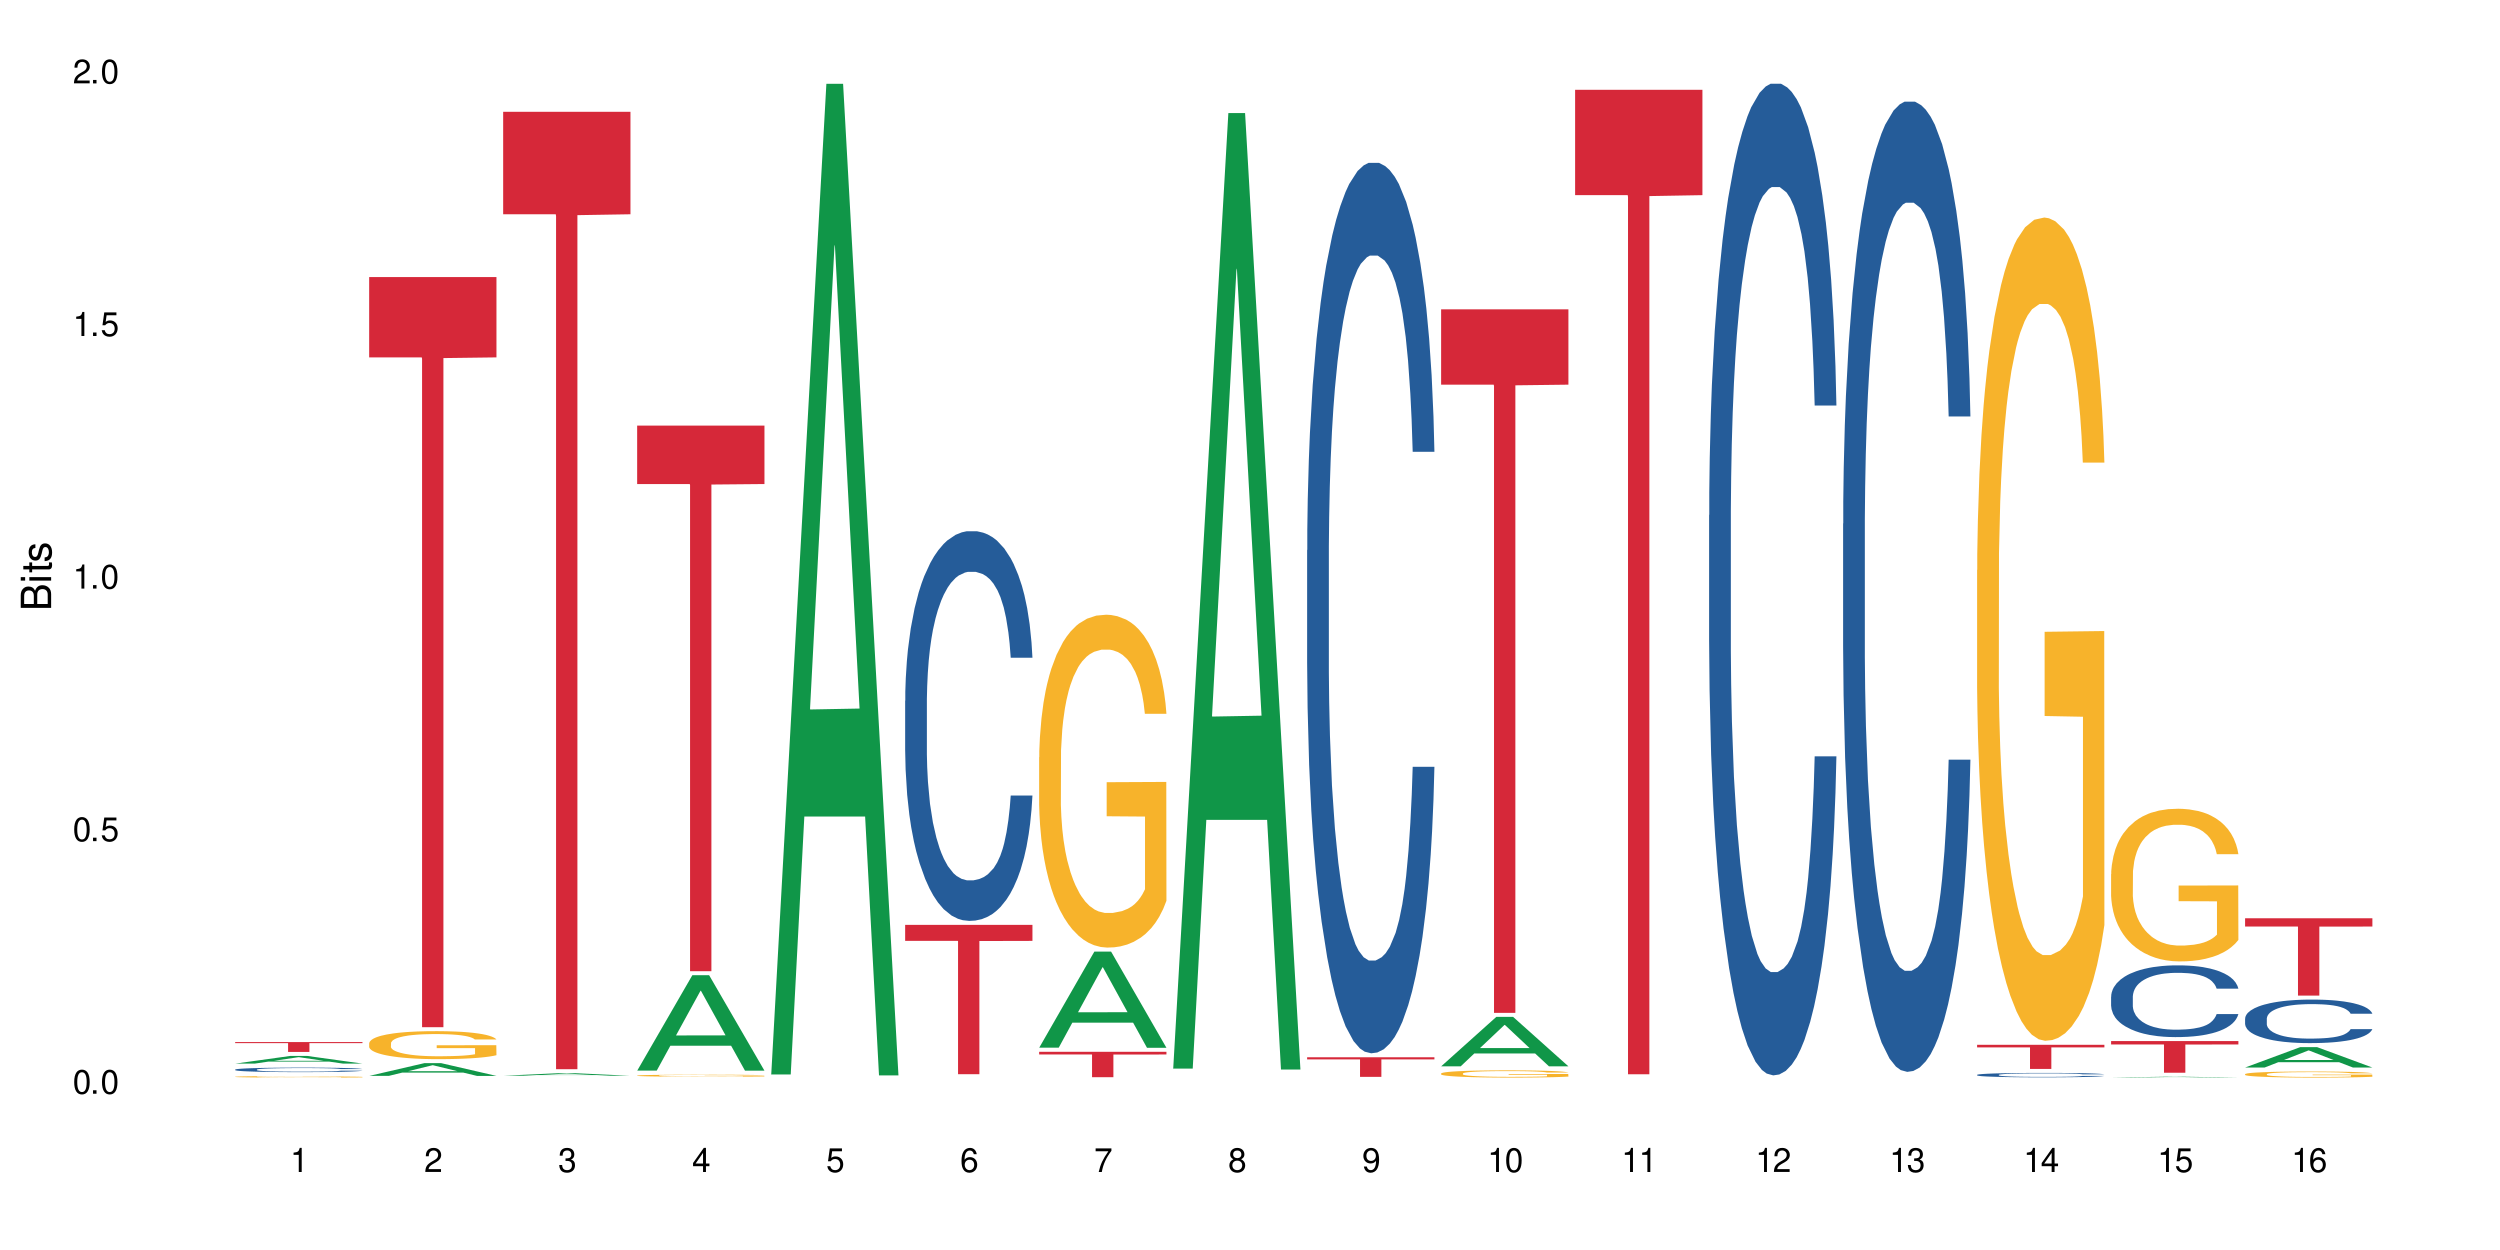 <?xml version="1.0" encoding="UTF-8"?>
<svg xmlns="http://www.w3.org/2000/svg" xmlns:xlink="http://www.w3.org/1999/xlink" width="720" height="360" viewBox="0 0 720 360">
<defs>
<g>
<g id="glyph-0-0">
</g>
<g id="glyph-0-1">
<path d="M 2.641 -6.938 C 2 -6.938 1.422 -6.656 1.078 -6.172 C 0.641 -5.562 0.406 -4.641 0.406 -3.359 C 0.406 -1.016 1.188 0.219 2.641 0.219 C 4.078 0.219 4.859 -1.016 4.859 -3.297 C 4.859 -4.641 4.656 -5.547 4.203 -6.172 C 3.844 -6.656 3.281 -6.938 2.641 -6.938 Z M 2.641 -6.188 C 3.547 -6.188 4 -5.25 4 -3.375 C 4 -1.406 3.562 -0.484 2.625 -0.484 C 1.734 -0.484 1.281 -1.438 1.281 -3.344 C 1.281 -5.25 1.734 -6.188 2.641 -6.188 Z M 2.641 -6.188 "/>
</g>
<g id="glyph-0-2">
<path d="M 1.828 -1 L 0.828 -1 L 0.828 0 L 1.828 0 Z M 1.828 -1 "/>
</g>
<g id="glyph-0-3">
<path d="M 4.562 -6.797 L 1.062 -6.797 L 0.547 -3.094 L 1.328 -3.094 C 1.719 -3.562 2.047 -3.734 2.578 -3.734 C 3.484 -3.734 4.062 -3.109 4.062 -2.094 C 4.062 -1.125 3.484 -0.531 2.578 -0.531 C 1.828 -0.531 1.375 -0.906 1.188 -1.672 L 0.328 -1.672 C 0.453 -1.109 0.547 -0.844 0.75 -0.594 C 1.125 -0.078 1.828 0.219 2.594 0.219 C 3.969 0.219 4.922 -0.781 4.922 -2.219 C 4.922 -3.562 4.031 -4.484 2.719 -4.484 C 2.25 -4.484 1.859 -4.359 1.469 -4.062 L 1.734 -5.969 L 4.562 -5.969 Z M 4.562 -6.797 "/>
</g>
<g id="glyph-0-4">
<path d="M 2.484 -4.938 L 2.484 0 L 3.328 0 L 3.328 -6.938 L 2.766 -6.938 C 2.469 -5.875 2.281 -5.734 0.984 -5.562 L 0.984 -4.938 Z M 2.484 -4.938 "/>
</g>
<g id="glyph-0-5">
<path d="M 4.859 -0.828 L 1.281 -0.828 C 1.359 -1.406 1.672 -1.781 2.5 -2.281 L 3.469 -2.828 C 4.406 -3.344 4.906 -4.062 4.906 -4.906 C 4.906 -5.484 4.672 -6.031 4.266 -6.406 C 3.859 -6.766 3.375 -6.938 2.719 -6.938 C 1.859 -6.938 1.219 -6.625 0.844 -6.031 C 0.609 -5.672 0.5 -5.234 0.484 -4.531 L 1.328 -4.531 C 1.359 -5.016 1.406 -5.281 1.531 -5.516 C 1.75 -5.938 2.188 -6.203 2.703 -6.203 C 3.469 -6.203 4.031 -5.641 4.031 -4.891 C 4.031 -4.344 3.719 -3.859 3.125 -3.516 L 2.234 -3 C 0.812 -2.172 0.406 -1.531 0.328 -0.016 L 4.859 -0.016 Z M 4.859 -0.828 "/>
</g>
<g id="glyph-0-6">
<path d="M 2.125 -3.188 L 2.578 -3.188 C 3.5 -3.188 3.984 -2.766 3.984 -1.922 C 3.984 -1.062 3.469 -0.531 2.594 -0.531 C 1.656 -0.531 1.203 -1 1.156 -2.016 L 0.312 -2.016 C 0.344 -1.453 0.438 -1.094 0.609 -0.781 C 0.953 -0.109 1.625 0.219 2.547 0.219 C 3.953 0.219 4.859 -0.625 4.859 -1.938 C 4.859 -2.828 4.516 -3.297 3.703 -3.594 C 4.344 -3.844 4.656 -4.328 4.656 -5.031 C 4.656 -6.219 3.875 -6.938 2.578 -6.938 C 1.203 -6.938 0.484 -6.172 0.453 -4.703 L 1.297 -4.703 C 1.312 -5.125 1.344 -5.359 1.453 -5.578 C 1.641 -5.969 2.062 -6.203 2.594 -6.203 C 3.344 -6.203 3.797 -5.75 3.797 -5 C 3.797 -4.516 3.609 -4.219 3.25 -4.047 C 3.016 -3.953 2.703 -3.922 2.125 -3.906 Z M 2.125 -3.188 "/>
</g>
<g id="glyph-0-7">
<path d="M 3.141 -1.672 L 3.141 0 L 3.984 0 L 3.984 -1.672 L 4.984 -1.672 L 4.984 -2.438 L 3.984 -2.438 L 3.984 -6.938 L 3.359 -6.938 L 0.266 -2.578 L 0.266 -1.672 Z M 3.141 -2.438 L 1 -2.438 L 3.141 -5.5 Z M 3.141 -2.438 "/>
</g>
<g id="glyph-0-8">
<path d="M 4.781 -5.125 C 4.609 -6.266 3.891 -6.938 2.844 -6.938 C 2.094 -6.938 1.422 -6.578 1.031 -5.953 C 0.594 -5.266 0.406 -4.422 0.406 -3.172 C 0.406 -2 0.578 -1.25 0.984 -0.641 C 1.359 -0.078 1.953 0.219 2.703 0.219 C 3.984 0.219 4.922 -0.75 4.922 -2.094 C 4.922 -3.375 4.062 -4.281 2.844 -4.281 C 2.172 -4.281 1.641 -4.031 1.281 -3.516 C 1.281 -5.234 1.828 -6.188 2.797 -6.188 C 3.391 -6.188 3.797 -5.797 3.938 -5.125 Z M 2.734 -3.531 C 3.547 -3.531 4.062 -2.953 4.062 -2.031 C 4.062 -1.156 3.484 -0.531 2.703 -0.531 C 1.922 -0.531 1.328 -1.188 1.328 -2.078 C 1.328 -2.938 1.906 -3.531 2.734 -3.531 Z M 2.734 -3.531 "/>
</g>
<g id="glyph-0-9">
<path d="M 4.984 -6.797 L 0.438 -6.797 L 0.438 -5.969 L 4.109 -5.969 C 2.5 -3.656 1.828 -2.234 1.328 0 L 2.219 0 C 2.594 -2.172 3.453 -4.047 4.984 -6.094 Z M 4.984 -6.797 "/>
</g>
<g id="glyph-0-10">
<path d="M 3.75 -3.656 C 4.469 -4.094 4.688 -4.438 4.688 -5.078 C 4.688 -6.172 3.844 -6.938 2.641 -6.938 C 1.438 -6.938 0.594 -6.172 0.594 -5.094 C 0.594 -4.438 0.812 -4.094 1.516 -3.656 C 0.734 -3.266 0.359 -2.703 0.359 -1.922 C 0.359 -0.656 1.281 0.219 2.641 0.219 C 3.984 0.219 4.922 -0.656 4.922 -1.922 C 4.922 -2.703 4.531 -3.266 3.75 -3.656 Z M 2.641 -6.188 C 3.359 -6.188 3.812 -5.75 3.812 -5.062 C 3.812 -4.406 3.344 -3.984 2.641 -3.984 C 1.922 -3.984 1.453 -4.406 1.453 -5.078 C 1.453 -5.75 1.922 -6.188 2.641 -6.188 Z M 2.641 -3.266 C 3.484 -3.266 4.062 -2.719 4.062 -1.906 C 4.062 -1.078 3.484 -0.531 2.625 -0.531 C 1.797 -0.531 1.219 -1.094 1.219 -1.906 C 1.219 -2.719 1.781 -3.266 2.641 -3.266 Z M 2.641 -3.266 "/>
</g>
<g id="glyph-0-11">
<path d="M 0.516 -1.578 C 0.672 -0.453 1.406 0.219 2.438 0.219 C 3.188 0.219 3.859 -0.141 4.266 -0.766 C 4.688 -1.453 4.891 -2.297 4.891 -3.547 C 4.891 -4.719 4.703 -5.453 4.312 -6.078 C 3.938 -6.641 3.344 -6.938 2.594 -6.938 C 1.297 -6.938 0.359 -5.969 0.359 -4.625 C 0.359 -3.344 1.234 -2.453 2.453 -2.453 C 3.094 -2.453 3.578 -2.672 4.016 -3.203 C 4 -1.484 3.469 -0.531 2.5 -0.531 C 1.906 -0.531 1.484 -0.906 1.359 -1.578 Z M 2.578 -6.203 C 3.375 -6.203 3.969 -5.531 3.969 -4.641 C 3.969 -3.797 3.391 -3.188 2.547 -3.188 C 1.734 -3.188 1.234 -3.766 1.234 -4.688 C 1.234 -5.562 1.797 -6.203 2.578 -6.203 Z M 2.578 -6.203 "/>
</g>
<g id="glyph-1-0">
</g>
<g id="glyph-1-1">
<path d="M 0 -0.953 L 0 -4.891 C 0 -5.719 -0.234 -6.344 -0.734 -6.797 C -1.188 -7.234 -1.812 -7.469 -2.5 -7.469 C -3.547 -7.469 -4.188 -7 -4.625 -5.875 C -4.984 -6.688 -5.625 -7.094 -6.531 -7.094 C -7.172 -7.094 -7.734 -6.859 -8.141 -6.391 C -8.562 -5.922 -8.75 -5.344 -8.75 -4.5 L -8.75 -0.953 Z M -4.984 -2.062 L -7.766 -2.062 L -7.766 -4.219 C -7.766 -4.844 -7.688 -5.203 -7.453 -5.5 C -7.219 -5.812 -6.859 -5.969 -6.375 -5.969 C -5.891 -5.969 -5.531 -5.812 -5.297 -5.5 C -5.062 -5.203 -4.984 -4.844 -4.984 -4.219 Z M -0.984 -2.062 L -4 -2.062 L -4 -4.781 C -4 -5.766 -3.438 -6.359 -2.484 -6.359 C -1.547 -6.359 -0.984 -5.766 -0.984 -4.781 Z M -0.984 -2.062 "/>
</g>
<g id="glyph-1-2">
<path d="M -6.281 -1.797 L -6.281 -0.797 L 0 -0.797 L 0 -1.797 Z M -8.75 -1.797 L -8.75 -0.797 L -7.484 -0.797 L -7.484 -1.797 Z M -8.75 -1.797 "/>
</g>
<g id="glyph-1-3">
<path d="M -6.281 -3.047 L -6.281 -2.016 L -8.016 -2.016 L -8.016 -1.016 L -6.281 -1.016 L -6.281 -0.172 L -5.469 -0.172 L -5.469 -1.016 L -0.719 -1.016 C -0.078 -1.016 0.281 -1.453 0.281 -2.234 C 0.281 -2.5 0.25 -2.719 0.188 -3.047 L -0.641 -3.047 C -0.609 -2.906 -0.594 -2.766 -0.594 -2.562 C -0.594 -2.141 -0.719 -2.016 -1.156 -2.016 L -5.469 -2.016 L -5.469 -3.047 Z M -6.281 -3.047 "/>
</g>
<g id="glyph-1-4">
<path d="M -4.531 -5.25 C -5.766 -5.25 -6.469 -4.422 -6.469 -2.969 C -6.469 -1.516 -5.719 -0.562 -4.547 -0.562 C -3.562 -0.562 -3.094 -1.062 -2.734 -2.562 L -2.516 -3.484 C -2.344 -4.188 -2.094 -4.469 -1.641 -4.469 C -1.047 -4.469 -0.641 -3.875 -0.641 -3 C -0.641 -2.453 -0.797 -2 -1.062 -1.75 C -1.25 -1.594 -1.422 -1.531 -1.875 -1.469 L -1.875 -0.406 C -0.422 -0.453 0.281 -1.266 0.281 -2.922 C 0.281 -4.5 -0.5 -5.516 -1.719 -5.516 C -2.656 -5.516 -3.172 -4.984 -3.469 -3.734 L -3.703 -2.766 C -3.891 -1.953 -4.156 -1.609 -4.594 -1.609 C -5.188 -1.609 -5.547 -2.125 -5.547 -2.938 C -5.547 -3.75 -5.203 -4.172 -4.531 -4.203 Z M -4.531 -5.25 "/>
</g>
</g>
</defs>
<rect x="-72" y="-36" width="864" height="432" fill="rgb(100%, 100%, 100%)" fill-opacity="1"/>
<path fill-rule="nonzero" fill="rgb(6.275%, 58.824%, 28.235%)" fill-opacity="1" d="M 67.73 306.32 L 67.77 306.316 L 83.633 304.105 L 88.449 304.105 L 104.391 306.32 L 98.789 306.32 L 94.797 305.742 L 77.289 305.742 L 73.371 306.32 L 67.73 306.32 L 78.973 305.504 L 93.191 305.504 L 86.102 304.469 L 86.023 304.465 L 85.945 304.473 L 78.934 305.504 L 78.973 305.504 Z M 67.73 306.32 "/>
<path fill-rule="nonzero" fill="rgb(14.51%, 36.078%, 60%)" fill-opacity="1" d="M 67.73 308.039 L 67.777 308.035 L 67.777 308.008 L 67.91 307.961 L 68.223 307.906 L 68.535 307.867 L 69.34 307.797 L 70.457 307.727 L 71.621 307.676 L 72.469 307.645 L 73.23 307.621 L 74.973 307.578 L 76.09 307.555 L 77.297 307.535 L 78.773 307.516 L 79.848 307.504 L 82.262 307.484 L 84.051 307.477 L 85.434 307.473 L 88.43 307.473 L 90.219 307.477 L 91.516 307.48 L 92.945 307.492 L 94.152 307.504 L 96.254 307.527 L 98.133 307.562 L 98.98 307.582 L 100.324 307.617 L 101.352 307.652 L 102.066 307.684 L 102.871 307.727 L 103.586 307.781 L 104.125 307.844 L 104.391 307.895 L 98.133 307.895 L 97.82 307.848 L 97.461 307.809 L 96.793 307.762 L 96.121 307.727 L 95.184 307.691 L 94.332 307.668 L 93.172 307.645 L 92.141 307.633 L 91.07 307.621 L 90.039 307.613 L 88.074 307.605 L 85.793 307.605 L 84.945 307.609 L 83.199 307.617 L 82.262 307.629 L 80.918 307.645 L 79.98 307.66 L 78.863 307.684 L 78.102 307.703 L 77.164 307.734 L 76.492 307.762 L 75.734 307.801 L 75.285 307.832 L 74.883 307.863 L 74.527 307.902 L 74.258 307.945 L 74.078 307.988 L 73.988 308.031 L 73.988 308.215 L 74.078 308.258 L 74.305 308.309 L 74.883 308.383 L 75.734 308.445 L 76.719 308.496 L 77.656 308.531 L 78.191 308.547 L 78.906 308.566 L 80.027 308.59 L 81.637 308.613 L 82.574 308.621 L 84.004 308.633 L 85.48 308.637 L 87.449 308.637 L 89.191 308.633 L 90.352 308.625 L 91.559 308.617 L 93.215 308.598 L 94.242 308.578 L 95.137 308.555 L 95.809 308.531 L 96.254 308.512 L 96.926 308.477 L 97.461 308.438 L 97.863 308.395 L 98.133 308.355 L 104.391 308.355 L 104.125 308.402 L 103.723 308.449 L 103.32 308.484 L 102.691 308.523 L 101.977 308.562 L 100.949 308.602 L 100.102 308.629 L 98.98 308.66 L 97.953 308.684 L 96.836 308.703 L 95.184 308.727 L 94.109 308.738 L 92.945 308.75 L 91.559 308.758 L 89.816 308.766 L 87.938 308.77 L 86.195 308.773 L 84.316 308.77 L 82.934 308.766 L 81.098 308.754 L 78.82 308.734 L 77.164 308.711 L 75.867 308.688 L 74.75 308.664 L 73.5 308.633 L 71.891 308.578 L 70.906 308.539 L 70.234 308.508 L 69.473 308.461 L 68.938 308.418 L 68.312 308.352 L 67.863 308.266 L 67.73 308.203 Z M 67.73 308.039 "/>
<path fill-rule="nonzero" fill="rgb(96.863%, 70.196%, 16.863%)" fill-opacity="1" d="M 67.73 310.105 L 67.777 310.105 L 67.777 310.098 L 67.953 310.078 L 68.402 310.055 L 68.984 310.035 L 69.609 310.02 L 70.012 310.012 L 70.684 310 L 71.262 309.992 L 72.738 309.973 L 74.617 309.957 L 75.645 309.949 L 76.809 309.945 L 78.461 309.938 L 79.223 309.934 L 81.547 309.926 L 84.184 309.922 L 88.43 309.922 L 90.266 309.926 L 92.77 309.93 L 94.199 309.934 L 95.316 309.938 L 96.477 309.941 L 97.91 309.949 L 99.25 309.957 L 100.324 309.969 L 101.395 309.98 L 102.289 309.992 L 103.051 310.004 L 103.723 310.02 L 104.125 310.035 L 104.391 310.047 L 98.176 310.047 L 97.82 310.035 L 97.418 310.023 L 96.746 310.012 L 96.074 310.004 L 95.406 309.996 L 94.152 309.984 L 93.082 309.98 L 91.738 309.973 L 90.441 309.969 L 88.969 309.969 L 88.074 309.965 L 85.703 309.965 L 83.559 309.969 L 82.305 309.973 L 81.41 309.977 L 80.16 309.98 L 79.398 309.984 L 78.953 309.988 L 77.613 310 L 76.719 310.012 L 76.227 310.02 L 75.602 310.031 L 75.152 310.043 L 74.66 310.059 L 74.391 310.07 L 74.035 310.094 L 73.988 310.164 L 74.125 310.18 L 74.391 310.195 L 74.75 310.211 L 75.285 310.223 L 75.824 310.234 L 76.762 310.25 L 77.566 310.262 L 78.191 310.266 L 79.398 310.277 L 79.891 310.281 L 81.055 310.289 L 82.262 310.293 L 83.738 310.297 L 84.855 310.301 L 91.605 310.301 L 93.305 310.297 L 94.465 310.293 L 95.227 310.293 L 96.164 310.285 L 96.836 310.285 L 97.461 310.277 L 98.223 310.273 L 98.223 310.18 L 87.18 310.18 L 87.18 310.137 L 104.348 310.137 L 104.391 310.285 L 103.453 310.297 L 102.289 310.309 L 101.172 310.316 L 100.012 310.32 L 98.355 310.328 L 97.016 310.336 L 94.957 310.34 L 93.082 310.344 L 91.113 310.344 L 89.371 310.348 L 85.48 310.348 L 83.512 310.344 L 81.949 310.34 L 80.516 310.336 L 79.086 310.332 L 77.297 310.324 L 76.137 310.316 L 73.723 310.301 L 72.648 310.289 L 71.934 310.281 L 71.219 310.27 L 70.457 310.258 L 69.742 310.246 L 69.207 310.234 L 68.715 310.223 L 68.355 310.207 L 68 310.191 L 67.82 310.176 L 67.73 310.164 Z M 67.73 310.105 "/>
<path fill-rule="nonzero" fill="rgb(83.922%, 15.686%, 22.353%)" fill-opacity="1" d="M 67.73 300.117 L 104.391 300.117 L 104.391 300.422 L 89.113 300.426 L 89.113 302.957 L 82.965 302.957 L 82.965 300.426 L 82.875 300.422 L 67.73 300.422 Z M 67.73 300.117 "/>
<path fill-rule="nonzero" fill="rgb(6.275%, 58.824%, 28.235%)" fill-opacity="1" d="M 106.32 309.859 L 106.359 309.855 L 122.223 306.184 L 127.039 306.184 L 142.98 309.863 L 137.383 309.863 L 133.387 308.902 L 115.879 308.902 L 111.961 309.859 L 106.32 309.859 L 117.562 308.508 L 131.781 308.504 L 124.691 306.785 L 124.613 306.781 L 124.535 306.793 L 117.523 308.504 L 117.562 308.508 Z M 106.32 309.859 "/>
<path fill-rule="nonzero" fill="rgb(96.863%, 70.196%, 16.863%)" fill-opacity="1" d="M 106.32 300.426 L 106.367 300.418 L 106.367 300.273 L 106.543 299.941 L 106.992 299.484 L 107.574 299.109 L 108.199 298.816 L 108.602 298.66 L 109.273 298.438 L 109.852 298.277 L 111.328 297.945 L 113.207 297.637 L 114.234 297.504 L 115.398 297.379 L 117.051 297.238 L 117.812 297.188 L 120.137 297.07 L 122.773 296.996 L 125.68 296.973 L 127.02 296.98 L 128.855 297.012 L 131.359 297.094 L 132.789 297.164 L 133.906 297.238 L 135.07 297.336 L 136.5 297.48 L 137.84 297.66 L 138.914 297.836 L 139.988 298.055 L 140.879 298.293 L 141.641 298.551 L 142.312 298.859 L 142.715 299.117 L 142.98 299.375 L 136.77 299.375 L 136.41 299.117 L 136.008 298.918 L 135.336 298.676 L 134.668 298.5 L 133.996 298.359 L 132.742 298.168 L 131.672 298.051 L 130.328 297.945 L 129.031 297.879 L 127.559 297.836 L 126.664 297.82 L 124.293 297.82 L 122.148 297.871 L 120.895 297.93 L 120.004 297.992 L 118.75 298.102 L 117.988 298.188 L 117.543 298.246 L 116.203 298.477 L 115.309 298.684 L 114.816 298.82 L 114.191 299.043 L 113.742 299.242 L 113.25 299.535 L 112.984 299.758 L 112.625 300.258 L 112.582 301.582 L 112.715 301.863 L 112.984 302.164 L 113.34 302.43 L 113.879 302.707 L 114.414 302.922 L 115.352 303.211 L 116.156 303.402 L 116.781 303.527 L 117.988 303.723 L 118.48 303.789 L 119.645 303.922 L 120.852 304.027 L 122.328 304.113 L 123.445 304.16 L 125.234 304.195 L 127.512 304.195 L 130.195 304.152 L 131.895 304.094 L 133.059 304.035 L 133.816 303.98 L 134.754 303.902 L 135.426 303.828 L 136.051 303.746 L 136.812 303.621 L 136.812 301.863 L 125.77 301.855 L 125.77 301.031 L 142.938 301.023 L 142.98 303.902 L 142.043 304.102 L 140.879 304.293 L 139.762 304.438 L 138.602 304.562 L 136.945 304.703 L 135.605 304.793 L 133.547 304.895 L 131.672 304.961 L 129.703 305.004 L 127.961 305.027 L 125.902 305.035 L 124.07 305.02 L 122.102 304.977 L 120.539 304.918 L 119.109 304.844 L 117.676 304.746 L 115.891 304.594 L 114.727 304.469 L 113.52 304.312 L 112.312 304.129 L 111.238 303.93 L 110.523 303.777 L 109.809 303.598 L 109.047 303.379 L 108.332 303.129 L 107.797 302.898 L 107.305 302.641 L 106.945 302.398 L 106.59 302.066 L 106.41 301.805 L 106.32 301.574 Z M 106.32 300.426 "/>
<path fill-rule="nonzero" fill="rgb(83.922%, 15.686%, 22.353%)" fill-opacity="1" d="M 106.32 79.801 L 142.98 79.801 L 142.98 102.926 L 127.703 103.129 L 127.703 295.824 L 121.555 295.824 L 121.555 103.332 L 121.465 102.926 L 106.32 102.926 Z M 106.32 79.801 "/>
<path fill-rule="nonzero" fill="rgb(6.275%, 58.824%, 28.235%)" fill-opacity="1" d="M 144.91 309.82 L 144.949 309.816 L 160.812 309.078 L 165.633 309.078 L 181.574 309.82 L 175.973 309.82 L 171.977 309.625 L 154.469 309.625 L 150.551 309.82 L 144.91 309.82 L 156.152 309.547 L 170.371 309.543 L 163.281 309.199 L 163.125 309.199 L 156.113 309.543 L 156.152 309.547 Z M 144.91 309.82 "/>
<path fill-rule="nonzero" fill="rgb(83.922%, 15.686%, 22.353%)" fill-opacity="1" d="M 144.91 32.191 L 181.574 32.191 L 181.574 61.707 L 166.293 61.965 L 166.293 307.93 L 160.145 307.93 L 160.145 62.223 L 160.059 61.707 L 144.91 61.707 Z M 144.91 32.191 "/>
<path fill-rule="nonzero" fill="rgb(6.275%, 58.824%, 28.235%)" fill-opacity="1" d="M 183.5 308.336 L 183.543 308.309 L 199.402 280.852 L 204.223 280.852 L 220.164 308.359 L 214.562 308.359 L 210.566 301.18 L 193.059 301.18 L 189.141 308.336 L 183.5 308.336 L 194.742 298.211 L 208.961 298.184 L 201.871 285.348 L 201.793 285.32 L 201.715 285.398 L 194.703 298.184 L 194.742 298.211 Z M 183.5 308.336 "/>
<path fill-rule="nonzero" fill="rgb(96.863%, 70.196%, 16.863%)" fill-opacity="1" d="M 183.5 309.762 L 183.547 309.762 L 183.547 309.75 L 183.727 309.727 L 184.172 309.691 L 184.754 309.664 L 185.379 309.645 L 185.781 309.633 L 186.453 309.617 L 187.035 309.605 L 188.508 309.582 L 190.387 309.559 L 191.414 309.551 L 192.578 309.539 L 194.23 309.531 L 194.992 309.527 L 197.316 309.516 L 199.953 309.512 L 206.035 309.512 L 208.539 309.52 L 209.969 309.523 L 211.086 309.531 L 212.25 309.535 L 213.68 309.547 L 215.02 309.559 L 217.168 309.59 L 218.062 309.605 L 218.82 309.625 L 219.492 309.648 L 219.895 309.664 L 220.164 309.684 L 213.949 309.684 L 213.59 309.664 L 213.188 309.652 L 212.52 309.633 L 211.176 309.609 L 209.926 309.598 L 208.852 309.59 L 207.512 309.582 L 206.215 309.574 L 204.738 309.574 L 203.844 309.57 L 201.477 309.57 L 199.328 309.574 L 198.078 309.578 L 197.184 309.586 L 195.93 309.594 L 195.172 309.598 L 194.723 309.602 L 193.383 309.621 L 192.488 309.633 L 191.996 309.645 L 191.371 309.66 L 190.922 309.676 L 190.434 309.695 L 190.164 309.711 L 189.805 309.75 L 189.762 309.844 L 189.895 309.863 L 190.164 309.887 L 190.52 309.906 L 191.059 309.926 L 191.594 309.941 L 192.531 309.965 L 193.336 309.977 L 193.965 309.984 L 195.172 310 L 195.664 310.004 L 196.824 310.016 L 198.031 310.023 L 199.508 310.027 L 200.625 310.031 L 202.414 310.035 L 204.695 310.035 L 207.375 310.031 L 209.074 310.027 L 210.238 310.023 L 210.996 310.02 L 211.938 310.012 L 212.605 310.008 L 213.234 310 L 213.992 309.992 L 213.992 309.863 L 202.949 309.863 L 202.949 309.805 L 220.117 309.805 L 220.164 310.012 L 219.223 310.027 L 218.062 310.043 L 216.945 310.051 L 215.781 310.062 L 214.129 310.07 L 212.785 310.078 L 210.73 310.086 L 208.852 310.09 L 206.883 310.094 L 201.25 310.094 L 199.285 310.09 L 197.719 310.086 L 196.289 310.082 L 194.859 310.074 L 193.07 310.062 L 191.906 310.055 L 189.492 310.031 L 188.418 310.016 L 186.988 309.992 L 186.23 309.977 L 185.516 309.957 L 184.977 309.941 L 184.484 309.922 L 184.129 309.902 L 183.77 309.879 L 183.59 309.859 L 183.5 309.844 Z M 183.5 309.762 "/>
<path fill-rule="nonzero" fill="rgb(83.922%, 15.686%, 22.353%)" fill-opacity="1" d="M 183.5 122.582 L 220.164 122.582 L 220.164 139.402 L 204.883 139.547 L 204.883 279.703 L 198.738 279.703 L 198.738 139.695 L 198.648 139.402 L 183.5 139.402 Z M 183.5 122.582 "/>
<path fill-rule="nonzero" fill="rgb(6.275%, 58.824%, 28.235%)" fill-opacity="1" d="M 222.094 309.441 L 222.133 309.172 L 237.996 24.141 L 242.812 24.141 L 258.754 309.711 L 253.152 309.711 L 249.156 235.168 L 231.648 235.168 L 227.73 309.441 L 222.094 309.441 L 233.332 204.332 L 247.551 204.062 L 240.461 70.797 L 240.383 70.527 L 240.305 71.332 L 233.293 204.062 L 233.332 204.332 Z M 222.094 309.441 "/>
<path fill-rule="nonzero" fill="rgb(14.51%, 36.078%, 60%)" fill-opacity="1" d="M 260.684 201.828 L 260.727 201.727 L 260.727 199.266 L 260.863 195.367 L 261.176 190.445 L 261.488 187.059 L 262.293 181.008 L 263.41 175.16 L 264.57 170.645 L 265.422 167.98 L 266.184 165.926 L 267.926 162.133 L 269.043 160.184 L 270.25 158.441 L 271.727 156.695 L 272.797 155.672 L 275.211 154.027 L 277 153.312 L 278.387 153.004 L 281.383 153.004 L 283.172 153.414 L 284.469 153.926 L 285.898 154.746 L 287.105 155.672 L 289.207 157.926 L 291.086 160.797 L 291.934 162.441 L 293.273 165.621 L 294.305 168.695 L 295.02 171.363 L 295.824 175.16 L 296.539 179.777 L 297.074 185.008 L 297.344 189.418 L 291.086 189.418 L 290.77 185.316 L 290.414 182.137 L 289.742 177.93 L 289.074 174.953 L 288.133 171.98 L 287.285 170.031 L 286.121 168.082 L 285.094 166.852 L 284.02 165.926 L 282.992 165.312 L 281.023 164.695 L 278.746 164.695 L 277.895 164.902 L 276.152 165.723 L 275.211 166.441 L 273.871 167.875 L 272.934 169.211 L 271.816 171.262 L 271.055 173.004 L 270.117 175.672 L 269.445 178.031 L 268.684 181.418 L 268.238 183.98 L 267.836 186.852 L 267.477 190.238 L 267.211 193.828 L 267.031 197.625 L 266.941 201.316 L 266.941 217.215 L 267.031 220.91 L 267.254 225.219 L 267.836 231.473 L 268.684 236.91 L 269.668 241.219 L 270.609 244.297 L 271.145 245.734 L 271.859 247.375 L 272.977 249.426 L 274.586 251.477 L 275.527 252.297 L 276.957 253.117 L 278.434 253.527 L 280.398 253.527 L 282.141 253.117 L 283.305 252.605 L 284.512 251.785 L 286.168 250.043 L 287.195 248.398 L 288.09 246.449 L 288.758 244.5 L 289.207 242.859 L 289.879 239.68 L 290.414 236.191 L 290.816 232.602 L 291.086 229.117 L 297.344 229.117 L 297.074 233.219 L 296.672 237.219 L 296.27 240.195 L 295.645 243.785 L 294.93 246.965 L 293.902 250.555 L 293.051 252.914 L 291.934 255.477 L 290.906 257.426 L 289.789 259.172 L 288.133 261.223 L 287.059 262.246 L 285.898 263.172 L 284.512 263.992 L 282.77 264.711 L 280.891 265.121 L 279.148 265.223 L 277.27 265.016 L 275.883 264.605 L 274.051 263.684 L 271.77 261.836 L 270.117 259.887 L 268.82 257.941 L 267.703 255.887 L 266.449 253.117 L 264.84 248.605 L 263.855 245.117 L 263.188 242.246 L 262.426 238.246 L 261.891 234.656 L 261.266 228.91 L 260.816 221.629 L 260.684 215.984 Z M 260.684 201.828 "/>
<path fill-rule="nonzero" fill="rgb(83.922%, 15.686%, 22.353%)" fill-opacity="1" d="M 260.684 266.371 L 297.344 266.371 L 297.344 270.977 L 282.062 271.016 L 282.062 309.375 L 275.918 309.375 L 275.918 271.055 L 275.828 270.977 L 260.684 270.977 Z M 260.684 266.371 "/>
<path fill-rule="nonzero" fill="rgb(6.275%, 58.824%, 28.235%)" fill-opacity="1" d="M 299.273 301.734 L 299.312 301.711 L 315.176 274.059 L 319.992 274.059 L 335.934 301.762 L 330.332 301.762 L 326.336 294.531 L 308.828 294.531 L 304.914 301.734 L 299.273 301.734 L 310.516 291.539 L 324.73 291.512 L 317.641 278.582 L 317.562 278.559 L 317.484 278.637 L 310.477 291.512 L 310.516 291.539 Z M 299.273 301.734 "/>
<path fill-rule="nonzero" fill="rgb(96.863%, 70.196%, 16.863%)" fill-opacity="1" d="M 299.273 218.098 L 299.316 218.012 L 299.316 216.258 L 299.496 212.32 L 299.945 206.891 L 300.523 202.426 L 301.152 198.922 L 301.555 197.082 L 302.223 194.457 L 302.805 192.531 L 304.281 188.59 L 306.156 184.914 L 307.188 183.336 L 308.348 181.848 L 310.004 180.184 L 310.762 179.574 L 313.086 178.172 L 315.727 177.297 L 318.633 177.035 L 319.973 177.121 L 321.805 177.473 L 324.309 178.434 L 325.738 179.309 L 326.859 180.184 L 328.02 181.324 L 329.449 183.074 L 330.793 185.176 L 331.867 187.277 L 332.938 189.902 L 333.832 192.707 L 334.594 195.77 L 335.262 199.449 L 335.664 202.512 L 335.934 205.578 L 329.719 205.578 L 329.363 202.512 L 328.961 200.148 L 328.289 197.258 L 327.617 195.156 L 326.949 193.492 L 325.695 191.219 L 324.621 189.816 L 323.281 188.59 L 321.984 187.805 L 320.508 187.277 L 319.613 187.102 L 317.246 187.102 L 315.102 187.715 L 313.848 188.414 L 312.953 189.117 L 311.703 190.43 L 310.941 191.48 L 310.496 192.18 L 309.152 194.895 L 308.258 197.348 L 307.766 199.012 L 307.141 201.637 L 306.695 204 L 306.203 207.504 L 305.934 210.129 L 305.578 216.082 L 305.531 231.844 L 305.668 235.172 L 305.934 238.762 L 306.293 241.914 L 306.828 245.238 L 307.363 247.781 L 308.305 251.195 L 309.109 253.469 L 309.734 254.957 L 310.941 257.324 L 311.434 258.109 L 312.598 259.688 L 313.805 260.914 L 315.277 261.965 L 316.395 262.488 L 318.184 262.926 L 320.465 262.926 L 323.148 262.402 L 324.848 261.699 L 326.008 261 L 326.77 260.387 L 327.707 259.426 L 328.379 258.547 L 329.004 257.586 L 329.766 256.098 L 329.766 235.172 L 318.723 235.082 L 318.723 225.277 L 335.891 225.191 L 335.934 259.426 L 334.996 261.789 L 333.832 264.066 L 332.715 265.816 L 331.551 267.305 L 329.898 268.969 L 328.559 270.02 L 326.5 271.246 L 324.621 272.031 L 322.656 272.559 L 320.91 272.82 L 318.855 272.906 L 317.023 272.734 L 315.055 272.207 L 313.488 271.508 L 312.059 270.633 L 310.629 269.492 L 308.84 267.656 L 307.68 266.168 L 306.473 264.328 L 305.266 262.137 L 304.191 259.773 L 303.477 257.938 L 302.762 255.836 L 302 253.207 L 301.285 250.23 L 300.75 247.516 L 300.258 244.453 L 299.898 241.562 L 299.543 237.621 L 299.363 234.469 L 299.273 231.758 Z M 299.273 218.098 "/>
<path fill-rule="nonzero" fill="rgb(83.922%, 15.686%, 22.353%)" fill-opacity="1" d="M 299.273 302.91 L 335.934 302.91 L 335.934 303.695 L 320.656 303.703 L 320.656 310.238 L 314.508 310.238 L 314.508 303.711 L 314.418 303.695 L 299.273 303.695 Z M 299.273 302.91 "/>
<path fill-rule="nonzero" fill="rgb(6.275%, 58.824%, 28.235%)" fill-opacity="1" d="M 337.863 307.758 L 337.902 307.5 L 353.766 32.566 L 358.582 32.566 L 374.523 308.02 L 368.922 308.02 L 364.93 236.117 L 347.422 236.117 L 343.504 307.758 L 337.863 307.758 L 349.105 206.371 L 363.32 206.113 L 356.234 77.57 L 356.156 77.312 L 356.074 78.086 L 349.066 206.113 L 349.105 206.371 Z M 337.863 307.758 "/>
<path fill-rule="nonzero" fill="rgb(14.51%, 36.078%, 60%)" fill-opacity="1" d="M 376.453 158.48 L 376.5 158.246 L 376.5 152.621 L 376.633 143.711 L 376.945 132.461 L 377.258 124.723 L 378.062 110.895 L 379.18 97.531 L 380.344 87.215 L 381.191 81.121 L 381.953 76.434 L 383.695 67.762 L 384.812 63.305 L 386.02 59.32 L 387.496 55.336 L 388.57 52.992 L 390.984 49.242 L 392.773 47.602 L 394.156 46.898 L 397.152 46.898 L 398.941 47.836 L 400.238 49.008 L 401.668 50.883 L 402.875 52.992 L 404.977 58.148 L 406.855 64.711 L 407.703 68.465 L 409.047 75.73 L 410.074 82.762 L 410.789 88.859 L 411.594 97.531 L 412.309 108.078 L 412.848 120.035 L 413.113 130.117 L 406.855 130.117 L 406.543 120.738 L 406.184 113.473 L 405.516 103.859 L 404.844 97.062 L 403.906 90.266 L 403.055 85.809 L 401.891 81.355 L 400.863 78.543 L 399.793 76.434 L 398.762 75.027 L 396.797 73.621 L 394.516 73.621 L 393.668 74.09 L 391.922 75.965 L 390.984 77.605 L 389.641 80.887 L 388.703 83.934 L 387.586 88.625 L 386.824 92.609 L 385.887 98.703 L 385.215 104.094 L 384.457 111.832 L 384.008 117.691 L 383.605 124.254 L 383.25 131.992 L 382.98 140.195 L 382.801 148.867 L 382.711 157.309 L 382.711 193.645 L 382.801 202.082 L 383.027 211.926 L 383.605 226.227 L 384.457 238.652 L 385.441 248.496 L 386.379 255.527 L 386.914 258.812 L 387.629 262.562 L 388.75 267.25 L 390.359 271.938 L 391.297 273.812 L 392.727 275.688 L 394.203 276.625 L 396.168 276.625 L 397.914 275.688 L 399.074 274.516 L 400.281 272.641 L 401.938 268.656 L 402.965 264.906 L 403.859 260.453 L 404.531 255.996 L 404.977 252.246 L 405.648 244.98 L 406.184 237.012 L 406.586 228.805 L 406.855 220.836 L 413.113 220.836 L 412.848 230.211 L 412.445 239.355 L 412.043 246.152 L 411.414 254.355 L 410.699 261.625 L 409.672 269.828 L 408.824 275.219 L 407.703 281.082 L 406.676 285.535 L 405.559 289.52 L 403.906 294.207 L 402.832 296.551 L 401.668 298.66 L 400.281 300.539 L 398.539 302.18 L 396.66 303.117 L 394.918 303.352 L 393.039 302.883 L 391.656 301.945 L 389.82 299.836 L 387.543 295.613 L 385.887 291.16 L 384.59 286.707 L 383.473 282.02 L 382.223 275.688 L 380.613 265.375 L 379.629 257.406 L 378.957 250.84 L 378.195 241.699 L 377.66 233.492 L 377.035 220.367 L 376.586 203.723 L 376.453 190.828 Z M 376.453 158.48 "/>
<path fill-rule="nonzero" fill="rgb(83.922%, 15.686%, 22.353%)" fill-opacity="1" d="M 376.453 304.5 L 413.113 304.5 L 413.113 305.105 L 397.836 305.109 L 397.836 310.141 L 391.688 310.141 L 391.688 305.113 L 391.598 305.105 L 376.453 305.105 Z M 376.453 304.5 "/>
<path fill-rule="nonzero" fill="rgb(6.275%, 58.824%, 28.235%)" fill-opacity="1" d="M 415.043 307.098 L 415.082 307.082 L 430.945 292.855 L 435.762 292.855 L 451.703 307.109 L 446.105 307.109 L 442.109 303.391 L 424.602 303.391 L 420.684 307.098 L 415.043 307.098 L 426.285 301.852 L 440.504 301.836 L 433.414 295.184 L 433.336 295.172 L 433.258 295.211 L 426.246 301.836 L 426.285 301.852 Z M 415.043 307.098 "/>
<path fill-rule="nonzero" fill="rgb(96.863%, 70.196%, 16.863%)" fill-opacity="1" d="M 415.043 309.152 L 415.09 309.152 L 415.09 309.113 L 415.266 309.027 L 415.715 308.91 L 416.297 308.812 L 416.922 308.738 L 417.324 308.695 L 417.996 308.641 L 418.574 308.598 L 420.051 308.512 L 421.93 308.43 L 422.957 308.398 L 424.121 308.363 L 425.773 308.328 L 426.535 308.316 L 428.859 308.285 L 431.496 308.266 L 434.402 308.262 L 435.742 308.262 L 437.578 308.27 L 440.082 308.289 L 441.512 308.309 L 442.629 308.328 L 443.793 308.352 L 445.223 308.391 L 446.562 308.438 L 447.637 308.484 L 448.711 308.539 L 449.602 308.602 L 450.363 308.668 L 451.035 308.746 L 451.438 308.816 L 451.703 308.883 L 445.488 308.883 L 445.133 308.816 L 444.73 308.762 L 444.059 308.699 L 443.391 308.656 L 442.719 308.617 L 441.465 308.57 L 440.395 308.539 L 439.051 308.512 L 437.754 308.496 L 436.281 308.484 L 435.387 308.48 L 433.016 308.48 L 430.871 308.492 L 429.617 308.508 L 428.727 308.523 L 427.473 308.551 L 426.711 308.574 L 426.266 308.59 L 424.926 308.648 L 424.031 308.703 L 423.539 308.738 L 422.914 308.797 L 422.465 308.848 L 421.973 308.922 L 421.707 308.98 L 421.348 309.109 L 421.305 309.453 L 421.438 309.527 L 421.707 309.605 L 422.062 309.672 L 422.598 309.746 L 423.137 309.801 L 424.074 309.875 L 424.879 309.922 L 425.504 309.957 L 426.711 310.008 L 427.203 310.023 L 428.367 310.059 L 429.574 310.086 L 431.051 310.109 L 432.168 310.121 L 433.957 310.129 L 436.234 310.129 L 438.918 310.117 L 440.617 310.102 L 441.781 310.086 L 442.539 310.074 L 443.477 310.055 L 444.148 310.035 L 444.773 310.012 L 445.535 309.98 L 445.535 309.527 L 434.492 309.523 L 434.492 309.309 L 451.66 309.309 L 451.703 310.055 L 450.766 310.105 L 449.602 310.156 L 448.484 310.191 L 447.324 310.227 L 445.668 310.262 L 444.328 310.285 L 442.27 310.312 L 440.395 310.328 L 438.426 310.34 L 436.684 310.344 L 434.625 310.348 L 432.793 310.344 L 430.824 310.332 L 429.262 310.316 L 427.832 310.297 L 426.398 310.273 L 424.613 310.234 L 423.449 310.199 L 422.242 310.16 L 421.035 310.113 L 419.961 310.062 L 418.531 309.977 L 417.77 309.918 L 417.055 309.852 L 416.52 309.793 L 416.027 309.727 L 415.668 309.664 L 415.312 309.578 L 415.133 309.512 L 415.043 309.449 Z M 415.043 309.152 "/>
<path fill-rule="nonzero" fill="rgb(83.922%, 15.686%, 22.353%)" fill-opacity="1" d="M 415.043 89.094 L 451.703 89.094 L 451.703 110.781 L 436.426 110.973 L 436.426 291.707 L 430.277 291.707 L 430.277 111.164 L 430.188 110.781 L 415.043 110.781 Z M 415.043 89.094 "/>
<path fill-rule="nonzero" fill="rgb(83.922%, 15.686%, 22.353%)" fill-opacity="1" d="M 453.633 25.855 L 490.297 25.855 L 490.297 56.203 L 475.016 56.473 L 475.016 309.398 L 468.867 309.398 L 468.867 56.738 L 468.781 56.203 L 453.633 56.203 Z M 453.633 25.855 "/>
<path fill-rule="nonzero" fill="rgb(14.51%, 36.078%, 60%)" fill-opacity="1" d="M 492.223 148.379 L 492.27 148.117 L 492.27 141.852 L 492.402 131.93 L 492.715 119.402 L 493.027 110.785 L 493.836 95.383 L 494.953 80.504 L 496.113 69.016 L 496.965 62.23 L 497.723 57.008 L 499.469 47.348 L 500.586 42.391 L 501.793 37.953 L 503.266 33.512 L 504.34 30.902 L 506.754 26.727 L 508.543 24.898 L 509.93 24.117 L 512.926 24.117 L 514.711 25.16 L 516.008 26.465 L 517.441 28.555 L 518.648 30.902 L 520.75 36.645 L 522.625 43.957 L 523.477 48.133 L 524.816 56.227 L 525.844 64.059 L 526.559 70.844 L 527.367 80.504 L 528.082 92.25 L 528.617 105.566 L 528.887 116.789 L 522.625 116.789 L 522.312 106.348 L 521.957 98.254 L 521.285 87.551 L 520.613 79.98 L 519.676 72.41 L 518.824 67.449 L 517.664 62.492 L 516.637 59.359 L 515.562 57.008 L 514.535 55.441 L 512.566 53.875 L 510.285 53.875 L 509.438 54.398 L 507.695 56.488 L 506.754 58.312 L 505.414 61.969 L 504.473 65.363 L 503.355 70.582 L 502.598 75.02 L 501.656 81.809 L 500.988 87.812 L 500.227 96.426 L 499.781 102.953 L 499.379 110.262 L 499.02 118.879 L 498.75 128.016 L 498.574 137.676 L 498.484 147.07 L 498.484 187.535 L 498.574 196.934 L 498.797 207.898 L 499.379 223.82 L 500.227 237.656 L 501.211 248.621 L 502.148 256.453 L 502.688 260.109 L 503.402 264.285 L 504.52 269.508 L 506.129 274.727 L 507.066 276.816 L 508.5 278.906 L 509.973 279.949 L 511.941 279.949 L 513.684 278.906 L 514.848 277.598 L 516.055 275.512 L 517.707 271.074 L 518.738 266.895 L 519.629 261.938 L 520.301 256.977 L 520.75 252.801 L 521.418 244.707 L 521.957 235.832 L 522.359 226.695 L 522.625 217.816 L 528.887 217.816 L 528.617 228.262 L 528.215 238.441 L 527.812 246.012 L 527.188 255.148 L 526.473 263.242 L 525.441 272.379 L 524.594 278.383 L 523.477 284.91 L 522.449 289.867 L 521.328 294.309 L 519.676 299.527 L 518.602 302.137 L 517.441 304.488 L 516.055 306.578 L 514.309 308.402 L 512.434 309.449 L 510.688 309.711 L 508.812 309.188 L 507.426 308.145 L 505.594 305.793 L 503.312 301.094 L 501.656 296.133 L 500.363 291.176 L 499.242 285.953 L 497.992 278.906 L 496.383 267.418 L 495.398 258.543 L 494.727 251.234 L 493.969 241.051 L 493.434 231.914 L 492.805 217.297 L 492.359 198.762 L 492.223 184.402 Z M 492.223 148.379 "/>
<path fill-rule="nonzero" fill="rgb(14.51%, 36.078%, 60%)" fill-opacity="1" d="M 530.816 150.852 L 530.859 150.598 L 530.859 144.469 L 530.992 134.762 L 531.305 122.5 L 531.621 114.074 L 532.426 99.004 L 533.543 84.445 L 534.703 73.207 L 535.555 66.566 L 536.312 61.457 L 538.059 52.008 L 539.176 47.156 L 540.383 42.812 L 541.859 38.469 L 542.93 35.918 L 545.344 31.828 L 547.133 30.043 L 548.52 29.277 L 551.516 29.277 L 553.305 30.297 L 554.602 31.574 L 556.031 33.617 L 557.238 35.918 L 559.34 41.535 L 561.215 48.688 L 562.066 52.773 L 563.406 60.691 L 564.434 68.355 L 565.152 74.996 L 565.957 84.445 L 566.672 95.938 L 567.207 108.965 L 567.477 119.949 L 561.215 119.949 L 560.902 109.73 L 560.547 101.812 L 559.875 91.34 L 559.203 83.934 L 558.266 76.527 L 557.418 71.676 L 556.254 66.82 L 555.227 63.758 L 554.152 61.457 L 553.125 59.926 L 551.156 58.395 L 548.879 58.395 L 548.027 58.902 L 546.285 60.945 L 545.344 62.734 L 544.004 66.312 L 543.066 69.633 L 541.945 74.738 L 541.188 79.082 L 540.25 85.723 L 539.578 91.598 L 538.816 100.023 L 538.371 106.41 L 537.969 113.562 L 537.609 121.992 L 537.344 130.93 L 537.164 140.379 L 537.074 149.574 L 537.074 189.164 L 537.164 198.359 L 537.387 209.086 L 537.969 224.668 L 538.816 238.203 L 539.801 248.93 L 540.738 256.594 L 541.277 260.168 L 541.992 264.258 L 543.109 269.363 L 544.719 274.473 L 545.656 276.516 L 547.09 278.559 L 548.562 279.582 L 550.531 279.582 L 552.273 278.559 L 553.438 277.281 L 554.645 275.238 L 556.297 270.898 L 557.328 266.809 L 558.223 261.957 L 558.891 257.105 L 559.34 253.02 L 560.008 245.102 L 560.547 236.414 L 560.949 227.477 L 561.215 218.793 L 567.477 218.793 L 567.207 229.008 L 566.805 238.969 L 566.402 246.379 L 565.777 255.316 L 565.062 263.234 L 564.031 272.176 L 563.184 278.047 L 562.066 284.434 L 561.039 289.285 L 559.922 293.629 L 558.266 298.738 L 557.191 301.289 L 556.031 303.59 L 554.645 305.633 L 552.902 307.422 L 551.023 308.441 L 549.281 308.699 L 547.402 308.188 L 546.016 307.164 L 544.184 304.867 L 541.902 300.27 L 540.25 295.418 L 538.953 290.562 L 537.836 285.457 L 536.582 278.559 L 534.973 267.32 L 533.988 258.637 L 533.32 251.484 L 532.559 241.523 L 532.023 232.586 L 531.395 218.281 L 530.949 200.148 L 530.816 186.098 Z M 530.816 150.852 "/>
<path fill-rule="nonzero" fill="rgb(14.51%, 36.078%, 60%)" fill-opacity="1" d="M 569.406 309.551 L 569.449 309.551 L 569.449 309.523 L 569.586 309.48 L 569.898 309.422 L 570.211 309.387 L 571.016 309.316 L 572.133 309.25 L 573.293 309.199 L 574.145 309.168 L 574.902 309.145 L 576.648 309.102 L 577.766 309.082 L 578.973 309.059 L 580.449 309.039 L 581.52 309.027 L 583.934 309.012 L 585.723 309.004 L 587.109 309 L 590.105 309 L 591.895 309.004 L 593.191 309.008 L 594.621 309.02 L 595.828 309.027 L 597.93 309.055 L 599.809 309.086 L 600.656 309.105 L 601.996 309.141 L 603.027 309.176 L 603.742 309.207 L 604.547 309.25 L 605.262 309.301 L 605.797 309.363 L 606.066 309.41 L 599.809 309.41 L 599.492 309.363 L 599.137 309.328 L 598.465 309.281 L 597.797 309.246 L 596.855 309.215 L 596.008 309.191 L 594.844 309.168 L 593.816 309.156 L 592.742 309.145 L 591.715 309.137 L 589.746 309.133 L 586.617 309.133 L 584.875 309.145 L 583.934 309.152 L 582.594 309.168 L 581.656 309.184 L 580.539 309.207 L 579.777 309.227 L 578.84 309.254 L 578.168 309.281 L 577.406 309.32 L 576.961 309.352 L 576.559 309.383 L 576.199 309.422 L 575.934 309.461 L 575.754 309.504 L 575.664 309.547 L 575.664 309.727 L 575.754 309.77 L 575.977 309.816 L 576.559 309.887 L 577.406 309.949 L 578.391 310 L 579.332 310.035 L 579.867 310.051 L 580.582 310.07 L 581.699 310.094 L 583.309 310.117 L 584.25 310.125 L 585.68 310.133 L 587.156 310.137 L 589.121 310.137 L 590.863 310.133 L 592.027 310.129 L 593.234 310.117 L 594.891 310.098 L 595.918 310.082 L 596.812 310.059 L 597.48 310.035 L 597.93 310.016 L 598.602 309.98 L 599.137 309.941 L 599.539 309.902 L 599.809 309.863 L 606.066 309.863 L 605.797 309.91 L 605.395 309.953 L 604.992 309.988 L 604.367 310.027 L 603.652 310.062 L 602.625 310.105 L 601.773 310.133 L 600.656 310.16 L 599.629 310.184 L 598.512 310.203 L 596.855 310.227 L 595.781 310.238 L 594.621 310.246 L 593.234 310.258 L 591.492 310.266 L 589.613 310.27 L 585.992 310.27 L 584.605 310.266 L 582.773 310.254 L 580.492 310.234 L 578.84 310.211 L 577.543 310.188 L 576.426 310.164 L 575.172 310.133 L 573.562 310.082 L 572.578 310.043 L 571.91 310.012 L 571.148 309.965 L 570.613 309.926 L 569.988 309.859 L 569.539 309.777 L 569.406 309.711 Z M 569.406 309.551 "/>
<path fill-rule="nonzero" fill="rgb(96.863%, 70.196%, 16.863%)" fill-opacity="1" d="M 569.406 164.199 L 569.449 163.984 L 569.449 159.652 L 569.629 149.91 L 570.074 136.484 L 570.656 125.441 L 571.281 116.777 L 571.684 112.23 L 572.355 105.734 L 572.938 100.973 L 574.414 91.227 L 576.289 82.133 L 577.32 78.234 L 578.48 74.555 L 580.137 70.441 L 580.895 68.926 L 583.219 65.461 L 585.859 63.293 L 588.766 62.645 L 590.105 62.863 L 591.938 63.727 L 594.441 66.109 L 595.871 68.273 L 596.988 70.441 L 598.152 73.254 L 599.582 77.586 L 600.926 82.781 L 601.996 87.98 L 603.07 94.477 L 603.965 101.406 L 604.727 108.984 L 605.395 118.078 L 605.797 125.656 L 606.066 133.234 L 599.852 133.234 L 599.492 125.656 L 599.09 119.809 L 598.422 112.664 L 597.75 107.469 L 597.078 103.355 L 595.828 97.723 L 594.754 94.258 L 593.414 91.227 L 592.117 89.277 L 590.641 87.98 L 589.746 87.547 L 587.379 87.547 L 585.23 89.062 L 583.98 90.793 L 583.086 92.527 L 581.836 95.773 L 581.074 98.375 L 580.629 100.105 L 579.285 106.816 L 578.391 112.883 L 577.898 116.996 L 577.273 123.492 L 576.828 129.336 L 576.336 138 L 576.066 144.496 L 575.711 159.219 L 575.664 198.195 L 575.797 206.426 L 576.066 215.301 L 576.426 223.098 L 576.961 231.324 L 577.496 237.605 L 578.438 246.051 L 579.242 251.68 L 579.867 255.359 L 581.074 261.207 L 581.566 263.156 L 582.727 267.055 L 583.934 270.086 L 585.41 272.684 L 586.527 273.984 L 588.316 275.066 L 590.598 275.066 L 593.281 273.766 L 594.977 272.035 L 596.141 270.301 L 596.902 268.785 L 597.84 266.406 L 598.512 264.238 L 599.137 261.855 L 599.895 258.176 L 599.895 206.426 L 588.852 206.207 L 588.852 181.957 L 606.02 181.738 L 606.066 266.406 L 605.129 272.25 L 603.965 277.883 L 602.848 282.211 L 601.684 285.895 L 600.031 290.008 L 598.688 292.605 L 596.633 295.637 L 594.754 297.586 L 592.789 298.887 L 591.043 299.535 L 588.988 299.75 L 587.156 299.316 L 585.188 298.02 L 583.621 296.285 L 582.191 294.121 L 580.762 291.305 L 578.973 286.758 L 577.809 283.078 L 576.602 278.531 L 575.395 273.117 L 574.324 267.27 L 573.609 262.723 L 572.891 257.527 L 572.133 251.031 L 571.418 243.668 L 570.879 236.957 L 570.391 229.379 L 570.031 222.23 L 569.672 212.488 L 569.496 204.691 L 569.406 197.98 Z M 569.406 164.199 "/>
<path fill-rule="nonzero" fill="rgb(83.922%, 15.686%, 22.353%)" fill-opacity="1" d="M 569.406 300.902 L 606.066 300.902 L 606.066 301.645 L 590.785 301.652 L 590.785 307.848 L 584.641 307.848 L 584.641 301.656 L 584.551 301.645 L 569.406 301.645 Z M 569.406 300.902 "/>
<path fill-rule="nonzero" fill="rgb(6.275%, 58.824%, 28.235%)" fill-opacity="1" d="M 607.996 310.348 L 608.035 310.348 L 623.898 310.094 L 628.715 310.094 L 644.656 310.348 L 639.055 310.348 L 635.059 310.281 L 617.551 310.281 L 613.637 310.348 L 607.996 310.348 L 619.238 310.254 L 633.453 310.254 L 626.363 310.133 L 626.285 310.133 L 626.207 310.137 L 619.199 310.254 L 619.238 310.254 Z M 607.996 310.348 "/>
<path fill-rule="nonzero" fill="rgb(14.51%, 36.078%, 60%)" fill-opacity="1" d="M 607.996 287.023 L 608.039 287.004 L 608.039 286.551 L 608.176 285.832 L 608.488 284.926 L 608.801 284.305 L 609.605 283.191 L 610.723 282.113 L 611.887 281.285 L 612.734 280.793 L 613.496 280.414 L 615.238 279.719 L 616.355 279.359 L 617.562 279.039 L 619.039 278.719 L 620.113 278.527 L 622.527 278.227 L 624.312 278.094 L 625.699 278.039 L 628.695 278.039 L 630.484 278.113 L 631.781 278.207 L 633.211 278.359 L 634.418 278.527 L 636.52 278.945 L 638.398 279.473 L 639.246 279.773 L 640.586 280.359 L 641.617 280.926 L 642.332 281.418 L 643.137 282.113 L 643.852 282.965 L 644.387 283.926 L 644.656 284.738 L 638.398 284.738 L 638.086 283.984 L 637.727 283.398 L 637.055 282.625 L 636.387 282.078 L 635.445 281.531 L 634.598 281.172 L 633.434 280.812 L 632.406 280.586 L 631.332 280.414 L 630.305 280.301 L 628.336 280.191 L 626.059 280.191 L 625.207 280.227 L 623.465 280.379 L 622.527 280.512 L 621.184 280.773 L 620.246 281.02 L 619.129 281.398 L 618.367 281.719 L 617.43 282.211 L 616.758 282.645 L 616 283.266 L 615.551 283.738 L 615.148 284.266 L 614.793 284.891 L 614.523 285.551 L 614.344 286.25 L 614.254 286.93 L 614.254 289.855 L 614.344 290.531 L 614.566 291.324 L 615.148 292.477 L 616 293.477 L 616.98 294.27 L 617.922 294.836 L 618.457 295.102 L 619.172 295.402 L 620.289 295.781 L 621.898 296.156 L 622.84 296.309 L 624.27 296.461 L 625.746 296.535 L 627.711 296.535 L 629.457 296.461 L 630.617 296.367 L 631.824 296.215 L 633.48 295.895 L 634.508 295.59 L 635.402 295.234 L 636.074 294.875 L 636.52 294.574 L 637.191 293.988 L 637.727 293.344 L 638.129 292.684 L 638.398 292.043 L 644.656 292.043 L 644.387 292.797 L 643.984 293.535 L 643.582 294.082 L 642.957 294.742 L 642.242 295.328 L 641.215 295.988 L 640.363 296.422 L 639.246 296.895 L 638.219 297.254 L 637.102 297.574 L 635.445 297.949 L 634.375 298.141 L 633.211 298.309 L 631.824 298.461 L 630.082 298.594 L 628.203 298.668 L 626.461 298.688 L 624.582 298.648 L 623.195 298.574 L 621.363 298.402 L 619.082 298.062 L 617.43 297.707 L 616.133 297.348 L 615.016 296.969 L 613.762 296.461 L 612.152 295.629 L 611.168 294.988 L 610.5 294.461 L 609.738 293.723 L 609.203 293.062 L 608.578 292.004 L 608.129 290.664 L 607.996 289.629 Z M 607.996 287.023 "/>
<path fill-rule="nonzero" fill="rgb(96.863%, 70.196%, 16.863%)" fill-opacity="1" d="M 607.996 251.75 L 608.039 251.711 L 608.039 250.91 L 608.219 249.102 L 608.668 246.613 L 609.246 244.562 L 609.875 242.957 L 610.277 242.113 L 610.945 240.91 L 611.527 240.027 L 613.004 238.219 L 614.879 236.535 L 615.91 235.812 L 617.07 235.129 L 618.727 234.363 L 619.484 234.082 L 621.809 233.441 L 624.449 233.039 L 627.355 232.918 L 628.695 232.961 L 630.527 233.121 L 633.031 233.562 L 634.461 233.965 L 635.582 234.363 L 636.742 234.887 L 638.172 235.691 L 639.516 236.652 L 640.586 237.617 L 641.66 238.82 L 642.555 240.105 L 643.316 241.512 L 643.984 243.199 L 644.387 244.605 L 644.656 246.008 L 638.441 246.008 L 638.086 244.605 L 637.684 243.52 L 637.012 242.195 L 636.34 241.23 L 635.672 240.469 L 634.418 239.426 L 633.344 238.781 L 632.004 238.219 L 630.707 237.859 L 629.23 237.617 L 628.336 237.539 L 625.969 237.539 L 623.82 237.816 L 622.57 238.141 L 621.676 238.461 L 620.426 239.062 L 619.664 239.547 L 619.219 239.867 L 617.875 241.109 L 616.98 242.234 L 616.488 243 L 615.863 244.203 L 615.418 245.285 L 614.926 246.895 L 614.656 248.098 L 614.301 250.828 L 614.254 258.055 L 614.391 259.582 L 614.656 261.227 L 615.016 262.672 L 615.551 264.199 L 616.086 265.363 L 617.027 266.93 L 617.832 267.973 L 618.457 268.656 L 619.664 269.742 L 620.156 270.102 L 621.32 270.824 L 622.527 271.387 L 624 271.867 L 625.117 272.109 L 626.906 272.312 L 629.188 272.312 L 631.871 272.07 L 633.57 271.75 L 634.73 271.426 L 635.492 271.145 L 636.43 270.703 L 637.102 270.305 L 637.727 269.859 L 638.488 269.18 L 638.488 259.582 L 627.445 259.543 L 627.445 255.043 L 644.613 255.004 L 644.656 270.703 L 643.719 271.789 L 642.555 272.832 L 641.438 273.637 L 640.273 274.316 L 638.621 275.082 L 637.281 275.562 L 635.223 276.125 L 633.344 276.488 L 631.379 276.727 L 629.633 276.848 L 627.578 276.887 L 625.746 276.809 L 623.777 276.566 L 622.211 276.246 L 620.781 275.844 L 619.352 275.32 L 617.562 274.48 L 616.402 273.797 L 615.195 272.953 L 613.988 271.949 L 612.914 270.863 L 612.199 270.023 L 611.484 269.059 L 610.723 267.852 L 610.008 266.488 L 609.473 265.242 L 608.98 263.84 L 608.621 262.512 L 608.266 260.707 L 608.086 259.262 L 607.996 258.016 Z M 607.996 251.75 "/>
<path fill-rule="nonzero" fill="rgb(83.922%, 15.686%, 22.353%)" fill-opacity="1" d="M 607.996 299.836 L 644.656 299.836 L 644.656 300.812 L 629.379 300.82 L 629.379 308.945 L 623.23 308.945 L 623.23 300.828 L 623.141 300.812 L 607.996 300.812 Z M 607.996 299.836 "/>
<path fill-rule="nonzero" fill="rgb(6.275%, 58.824%, 28.235%)" fill-opacity="1" d="M 646.586 307.441 L 646.625 307.438 L 662.488 301.566 L 667.305 301.566 L 683.246 307.449 L 677.645 307.449 L 673.652 305.914 L 656.145 305.914 L 652.227 307.441 L 646.586 307.441 L 657.828 305.277 L 672.043 305.273 L 664.957 302.527 L 664.879 302.523 L 664.797 302.539 L 657.789 305.273 L 657.828 305.277 Z M 646.586 307.441 "/>
<path fill-rule="nonzero" fill="rgb(14.51%, 36.078%, 60%)" fill-opacity="1" d="M 646.586 293.34 L 646.629 293.328 L 646.629 293.055 L 646.766 292.617 L 647.078 292.07 L 647.391 291.691 L 648.195 291.016 L 649.312 290.363 L 650.477 289.859 L 651.324 289.559 L 652.086 289.332 L 653.828 288.906 L 654.945 288.691 L 656.152 288.496 L 657.629 288.301 L 658.703 288.188 L 661.117 288.004 L 662.906 287.922 L 664.289 287.887 L 667.285 287.887 L 669.074 287.934 L 670.371 287.992 L 671.801 288.082 L 673.008 288.188 L 675.109 288.438 L 676.988 288.758 L 677.836 288.941 L 679.18 289.297 L 680.207 289.641 L 680.922 289.938 L 681.727 290.363 L 682.441 290.879 L 682.977 291.461 L 683.246 291.953 L 676.988 291.953 L 676.676 291.496 L 676.316 291.141 L 675.645 290.672 L 674.977 290.34 L 674.035 290.008 L 673.188 289.789 L 672.023 289.57 L 670.996 289.434 L 669.922 289.332 L 668.895 289.262 L 666.93 289.195 L 664.648 289.195 L 663.797 289.219 L 662.055 289.309 L 661.117 289.387 L 659.773 289.551 L 658.836 289.699 L 657.719 289.926 L 656.957 290.121 L 656.02 290.418 L 655.348 290.684 L 654.59 291.062 L 654.141 291.348 L 653.738 291.668 L 653.383 292.047 L 653.113 292.445 L 652.934 292.871 L 652.844 293.281 L 652.844 295.059 L 652.934 295.469 L 653.156 295.949 L 653.738 296.648 L 654.59 297.258 L 655.57 297.738 L 656.512 298.082 L 657.047 298.242 L 657.762 298.426 L 658.879 298.652 L 660.488 298.883 L 661.43 298.973 L 662.859 299.066 L 664.336 299.113 L 666.301 299.113 L 668.047 299.066 L 669.207 299.008 L 670.414 298.918 L 672.07 298.723 L 673.098 298.539 L 673.992 298.32 L 674.664 298.105 L 675.109 297.922 L 675.781 297.566 L 676.316 297.176 L 676.719 296.773 L 676.988 296.387 L 683.246 296.387 L 682.977 296.844 L 682.574 297.289 L 682.172 297.621 L 681.547 298.023 L 680.832 298.379 L 679.805 298.777 L 678.953 299.043 L 677.836 299.328 L 676.809 299.547 L 675.691 299.742 L 674.035 299.969 L 672.965 300.086 L 671.801 300.188 L 670.414 300.281 L 668.672 300.359 L 666.793 300.406 L 665.051 300.418 L 663.172 300.395 L 661.785 300.348 L 659.953 300.246 L 657.672 300.039 L 656.02 299.82 L 654.723 299.605 L 653.605 299.375 L 652.352 299.066 L 650.742 298.562 L 649.762 298.172 L 649.09 297.852 L 648.328 297.406 L 647.793 297.004 L 647.168 296.363 L 646.719 295.551 L 646.586 294.922 Z M 646.586 293.34 "/>
<path fill-rule="nonzero" fill="rgb(96.863%, 70.196%, 16.863%)" fill-opacity="1" d="M 646.586 309.348 L 646.629 309.344 L 646.629 309.312 L 646.809 309.242 L 647.258 309.141 L 647.836 309.059 L 648.465 308.996 L 648.867 308.961 L 649.535 308.914 L 650.117 308.879 L 651.594 308.809 L 653.473 308.742 L 654.5 308.711 L 655.66 308.684 L 657.316 308.656 L 658.074 308.645 L 660.402 308.617 L 663.039 308.602 L 665.945 308.598 L 667.285 308.598 L 669.117 308.605 L 671.621 308.621 L 673.055 308.637 L 674.172 308.656 L 675.332 308.676 L 676.766 308.707 L 678.105 308.746 L 679.18 308.785 L 680.25 308.832 L 681.145 308.883 L 681.906 308.938 L 682.574 309.008 L 682.977 309.062 L 683.246 309.117 L 677.031 309.117 L 676.676 309.062 L 676.273 309.02 L 675.602 308.965 L 674.93 308.926 L 674.262 308.898 L 673.008 308.855 L 671.934 308.832 L 670.594 308.809 L 669.297 308.793 L 667.824 308.785 L 666.93 308.781 L 664.559 308.781 L 662.414 308.793 L 661.16 308.805 L 660.266 308.816 L 659.016 308.84 L 658.254 308.859 L 657.809 308.875 L 656.465 308.922 L 655.57 308.969 L 655.082 308.996 L 654.453 309.047 L 654.008 309.09 L 653.516 309.152 L 653.246 309.199 L 652.891 309.309 L 652.844 309.598 L 652.98 309.656 L 653.246 309.723 L 653.605 309.781 L 654.141 309.844 L 654.68 309.887 L 655.617 309.949 L 656.422 309.992 L 657.047 310.02 L 658.254 310.062 L 658.746 310.078 L 659.91 310.105 L 661.117 310.129 L 662.59 310.148 L 663.711 310.156 L 665.496 310.164 L 667.777 310.164 L 670.461 310.156 L 672.16 310.141 L 673.32 310.129 L 674.082 310.117 L 675.02 310.102 L 675.691 310.086 L 676.316 310.066 L 677.078 310.039 L 677.078 309.656 L 666.035 309.656 L 666.035 309.477 L 683.203 309.477 L 683.246 310.102 L 682.309 310.145 L 681.145 310.184 L 680.027 310.219 L 678.863 310.246 L 677.211 310.273 L 675.871 310.293 L 673.812 310.316 L 671.934 310.332 L 669.969 310.34 L 668.227 310.344 L 666.168 310.348 L 664.336 310.344 L 662.367 310.336 L 660.805 310.32 L 659.371 310.305 L 657.941 310.285 L 656.152 310.25 L 654.992 310.223 L 653.785 310.191 L 652.578 310.148 L 651.504 310.105 L 650.789 310.074 L 650.074 310.035 L 649.312 309.988 L 648.598 309.934 L 648.062 309.883 L 647.57 309.828 L 647.211 309.773 L 646.855 309.703 L 646.676 309.645 L 646.586 309.594 Z M 646.586 309.348 "/>
<path fill-rule="nonzero" fill="rgb(83.922%, 15.686%, 22.353%)" fill-opacity="1" d="M 646.586 264.465 L 683.246 264.465 L 683.246 266.848 L 667.969 266.867 L 667.969 286.738 L 661.82 286.738 L 661.82 266.891 L 661.73 266.848 L 646.586 266.848 Z M 646.586 264.465 "/>
<g fill="rgb(0%, 0%, 0%)" fill-opacity="1">
<use xlink:href="#glyph-0-1" x="20.965" y="314.993"/>
<use xlink:href="#glyph-0-2" x="25.965" y="314.993"/>
<use xlink:href="#glyph-0-1" x="28.965" y="314.993"/>
</g>
<g fill="rgb(0%, 0%, 0%)" fill-opacity="1">
<use xlink:href="#glyph-0-1" x="20.965" y="242.251"/>
<use xlink:href="#glyph-0-2" x="25.965" y="242.251"/>
<use xlink:href="#glyph-0-3" x="28.965" y="242.251"/>
</g>
<g fill="rgb(0%, 0%, 0%)" fill-opacity="1">
<use xlink:href="#glyph-0-4" x="20.965" y="169.509"/>
<use xlink:href="#glyph-0-2" x="25.965" y="169.509"/>
<use xlink:href="#glyph-0-1" x="28.965" y="169.509"/>
</g>
<g fill="rgb(0%, 0%, 0%)" fill-opacity="1">
<use xlink:href="#glyph-0-4" x="20.965" y="96.767"/>
<use xlink:href="#glyph-0-2" x="25.965" y="96.767"/>
<use xlink:href="#glyph-0-3" x="28.965" y="96.767"/>
</g>
<g fill="rgb(0%, 0%, 0%)" fill-opacity="1">
<use xlink:href="#glyph-0-5" x="20.965" y="24.024"/>
<use xlink:href="#glyph-0-2" x="25.965" y="24.024"/>
<use xlink:href="#glyph-0-1" x="28.965" y="24.024"/>
</g>
<g fill="rgb(0%, 0%, 0%)" fill-opacity="1">
<use xlink:href="#glyph-0-4" x="83.562" y="337.532"/>
</g>
<g fill="rgb(0%, 0%, 0%)" fill-opacity="1">
<use xlink:href="#glyph-0-5" x="122.152" y="337.532"/>
</g>
<g fill="rgb(0%, 0%, 0%)" fill-opacity="1">
<use xlink:href="#glyph-0-6" x="160.742" y="337.532"/>
</g>
<g fill="rgb(0%, 0%, 0%)" fill-opacity="1">
<use xlink:href="#glyph-0-7" x="199.332" y="337.532"/>
</g>
<g fill="rgb(0%, 0%, 0%)" fill-opacity="1">
<use xlink:href="#glyph-0-3" x="237.922" y="337.532"/>
</g>
<g fill="rgb(0%, 0%, 0%)" fill-opacity="1">
<use xlink:href="#glyph-0-8" x="276.512" y="337.532"/>
</g>
<g fill="rgb(0%, 0%, 0%)" fill-opacity="1">
<use xlink:href="#glyph-0-9" x="315.102" y="337.532"/>
</g>
<g fill="rgb(0%, 0%, 0%)" fill-opacity="1">
<use xlink:href="#glyph-0-10" x="353.695" y="337.532"/>
</g>
<g fill="rgb(0%, 0%, 0%)" fill-opacity="1">
<use xlink:href="#glyph-0-11" x="392.285" y="337.532"/>
</g>
<g fill="rgb(0%, 0%, 0%)" fill-opacity="1">
<use xlink:href="#glyph-0-4" x="428.375" y="337.532"/>
<use xlink:href="#glyph-0-1" x="433.375" y="337.532"/>
</g>
<g fill="rgb(0%, 0%, 0%)" fill-opacity="1">
<use xlink:href="#glyph-0-4" x="466.965" y="337.532"/>
<use xlink:href="#glyph-0-4" x="471.965" y="337.532"/>
</g>
<g fill="rgb(0%, 0%, 0%)" fill-opacity="1">
<use xlink:href="#glyph-0-4" x="505.555" y="337.532"/>
<use xlink:href="#glyph-0-5" x="510.555" y="337.532"/>
</g>
<g fill="rgb(0%, 0%, 0%)" fill-opacity="1">
<use xlink:href="#glyph-0-4" x="544.145" y="337.532"/>
<use xlink:href="#glyph-0-6" x="549.145" y="337.532"/>
</g>
<g fill="rgb(0%, 0%, 0%)" fill-opacity="1">
<use xlink:href="#glyph-0-4" x="582.734" y="337.532"/>
<use xlink:href="#glyph-0-7" x="587.734" y="337.532"/>
</g>
<g fill="rgb(0%, 0%, 0%)" fill-opacity="1">
<use xlink:href="#glyph-0-4" x="621.324" y="337.532"/>
<use xlink:href="#glyph-0-3" x="626.324" y="337.532"/>
</g>
<g fill="rgb(0%, 0%, 0%)" fill-opacity="1">
<use xlink:href="#glyph-0-4" x="659.918" y="337.532"/>
<use xlink:href="#glyph-0-8" x="664.918" y="337.532"/>
</g>
<g fill="rgb(0%, 0%, 0%)" fill-opacity="1">
<use xlink:href="#glyph-1-1" x="14.725" y="176.012"/>
<use xlink:href="#glyph-1-2" x="14.725" y="168.012"/>
<use xlink:href="#glyph-1-3" x="14.725" y="165.012"/>
<use xlink:href="#glyph-1-4" x="14.725" y="162.012"/>
</g>
</svg>
